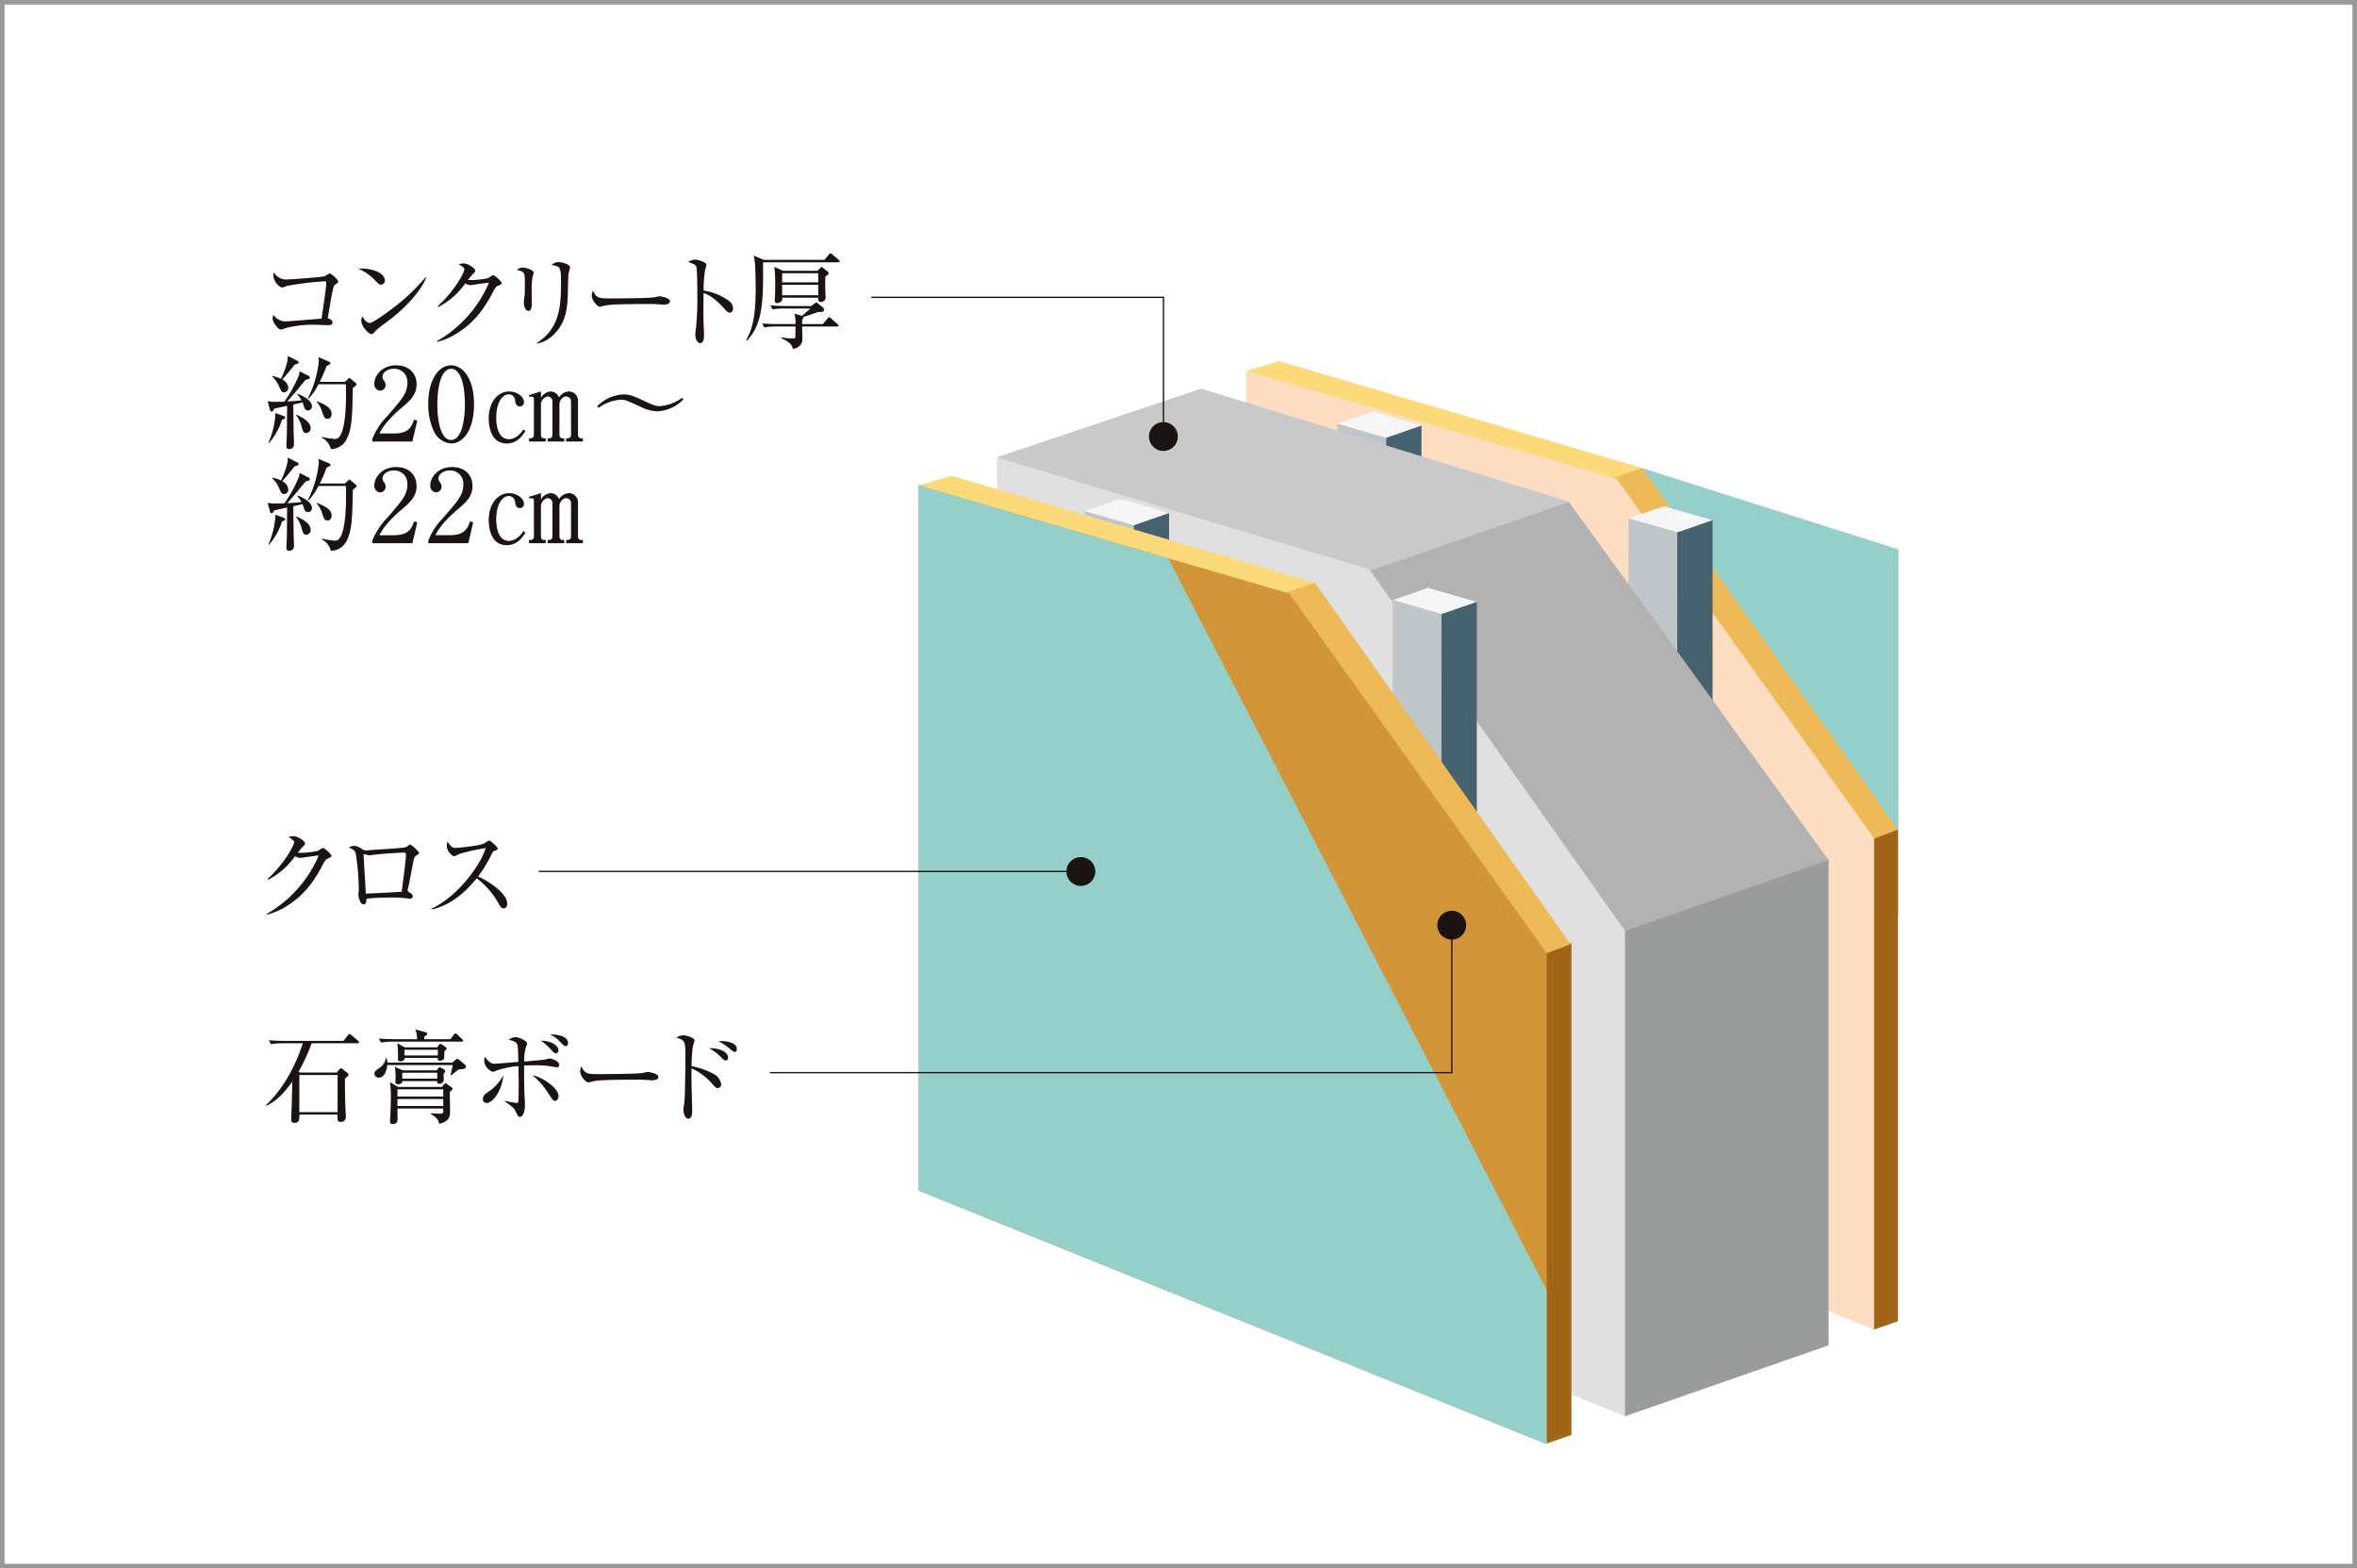 <svg xmlns="http://www.w3.org/2000/svg" xmlns:xlink="http://www.w3.org/1999/xlink" width="514" height="342" viewBox="0 0 514 342">
  <defs>
    <clipPath id="clip-path">
      <rect id="長方形_4348" data-name="長方形 4348" width="356" height="259.661" fill="none"/>
    </clipPath>
  </defs>
  <g id="グループ_21326" data-name="グループ 21326" transform="translate(-139 -2010.322)">
    <g id="長方形_4340" data-name="長方形 4340" transform="translate(139 2010.322)" fill="#fff" stroke="#999" stroke-width="1">
      <rect width="514" height="342" stroke="none"/>
      <rect x="0.5" y="0.5" width="513" height="341" fill="none"/>
    </g>
    <g id="グループ_21249" data-name="グループ 21249" transform="translate(197 2065.57)">
      <path id="パス_4979" data-name="パス 4979" d="M72.65,14.115v96.122h80.177V30.068L96.9,12.33Z" transform="translate(203.173 34.482)" fill="#94cfca"/>
      <path id="パス_4980" data-name="パス 4980" d="M82.644,49.928v58.532l36.922,34.583,5.19-1.8V34.021L101.87,32.76Z" transform="translate(231.124 91.616)" fill="#a16518"/>
      <path id="パス_4981" data-name="パス 4981" d="M67.5,19.1l5.239,38.7,71.7,41.964,22.67-8.6L111.359,12.331Z" transform="translate(188.773 34.483)" fill="#edba57"/>
      <path id="パス_4982" data-name="パス 4982" d="M56.3,8.29l7.225-2.1,79.163,23.3-15.054,5.08-6.378,67.143Z" transform="translate(157.442 17.321)" fill="#fcd979"/>
      <path id="パス_4983" data-name="パス 4983" d="M56.3,160.512V6.746l80.792,23.547,56.156,78.419V215.794Z" transform="translate(157.442 18.864)" fill="#fedec2"/>
      <path id="パス_4984" data-name="パス 4984" d="M79.887,12.151,69.253,9.084l-7.715,2.669L72.188,14.82Z" transform="translate(172.098 25.402)" fill="#f6f6f6"/>
      <path id="パス_4985" data-name="パス 4985" d="M72.172,71.128,61.538,68.06V9.786l10.649,3.068Z" transform="translate(172.096 27.366)" fill="#bfc6c9"/>
      <path id="パス_4986" data-name="パス 4986" d="M72.057,9.892V68.166l-7.718,2.665.019-58.27Z" transform="translate(179.929 27.662)" fill="#47626f"/>
      <path id="パス_4987" data-name="パス 4987" d="M96.608,17.587,85.974,14.519l-7.715,2.669,10.649,3.068Z" transform="translate(218.86 40.603)" fill="#f6f6f6"/>
      <path id="パス_4988" data-name="パス 4988" d="M88.893,76.563,78.259,73.5V15.222l10.649,3.068Z" transform="translate(218.858 42.567)" fill="#bfc6c9"/>
      <path id="パス_4989" data-name="パス 4989" d="M88.778,15.327V73.6l-7.718,2.665L81.078,18Z" transform="translate(226.691 42.863)" fill="#47626f"/>
      <path id="パス_4990" data-name="パス 4990" d="M54.428,15.082l3.254,1.074,2.768-1.321-2.76-1.173Z" transform="translate(152.212 38.206)" fill="#e0e0e0"/>
      <path id="パス_4991" data-name="パス 4991" d="M64.046,155.933l3.6.156L67.444,18.074l-3.466-1.488Z" transform="translate(178.92 46.383)" fill="#8e8e8f"/>
      <path id="パス_4992" data-name="パス 4992" d="M63.977,17.629l3.25,1.071,2.764-1.31-2.753-1.177Z" transform="translate(178.92 45.34)" fill="#e0e0e0"/>
      <path id="パス_4993" data-name="パス 4993" d="M74.531,160.993l3.261,1.162L77.929,30.6l-3.478-1.488Z" transform="translate(208.211 81.42)" fill="#8e8e8f"/>
      <path id="パス_4994" data-name="パス 4994" d="M75.328,30.512l.133,131.321,2.631-.812L77.671,29.206Z" transform="translate(210.663 81.677)" fill="#bdbebf"/>
      <path id="パス_4995" data-name="パス 4995" d="M74.452,30.154l3.261,1.082,2.76-1.317-2.76-1.177Z" transform="translate(208.212 80.378)" fill="#e0e0e0"/>
      <path id="パス_4996" data-name="パス 4996" d="M77.675,31.332l2.772-1.219M77.615,163.2l2.866-.79L80.367,29.377l-2.6-.638-3.314,1.306.14,132,3.174,1.2M74.452,30.163l3.223,1.169.11,131.871" transform="translate(208.213 80.371)" fill="none" stroke="#302d2c" stroke-width="0.13"/>
      <path id="パス_4997" data-name="パス 4997" d="M79.447,36.666v3.618l3.041-1.147-.027-3.762Z" transform="translate(222.181 98.93)" fill="#e0e0e0"/>
      <path id="パス_4998" data-name="パス 4998" d="M174.338,93.991,45.485,40.918l1.234-3.387L174.277,90.217Z" transform="translate(127.203 104.96)" fill="#8e8e8f"/>
      <path id="パス_4999" data-name="パス 4999" d="M172.868,91.864,46.065,39.573l1.112-2.665L175.81,90.657Z" transform="translate(128.825 103.216)" fill="#bdbebf"/>
      <path id="パス_5000" data-name="パス 5000" d="M79.447,52.378v3.633l3.041-1.162-.027-3.759Z" transform="translate(222.181 142.881)" fill="#e0e0e0"/>
      <path id="パス_5001" data-name="パス 5001" d="M174.232,91.1l3.094-1.333M48.853,39.415l1.025-2.187L177.341,89.784v3.892l-3,1.222L45.523,41.754M174.232,94.841V91.1L46.886,38.583" transform="translate(127.31 104.111)" fill="none" stroke="#302d2c" stroke-width="0.13"/>
      <path id="パス_5002" data-name="パス 5002" d="M174.338,105.01,45.485,51.929l1.234-3.39,127.558,52.689Z" transform="translate(127.203 135.743)" fill="#8e8e8f"/>
      <path id="パス_5003" data-name="パス 5003" d="M172.868,102.879l-126.8-52.3,1.112-2.661,128.633,53.76Z" transform="translate(128.825 134)" fill="#bdbebf"/>
      <path id="パス_5004" data-name="パス 5004" d="M79.447,63.393v3.633l3.041-1.162L82.461,62.1Z" transform="translate(222.181 173.663)" fill="#e0e0e0"/>
      <path id="パス_5005" data-name="パス 5005" d="M166.705,32.4l-6.1,14.423L58.418,70.228,41.994,22.736,86.468,7.77Z" transform="translate(117.441 21.729)" fill="#c9c9ca"/>
      <path id="パス_5006" data-name="パス 5006" d="M171.378,92.333l-5.319,8.125L91.478,120.789,60.57,33.007l54.185-18.725Z" transform="translate(169.39 39.941)" fill="#b2b2b3"/>
      <path id="パス_5007" data-name="パス 5007" d="M123.919,140.683,79.545,156.135l-2-2V51l46.379-16.155Z" transform="translate(216.849 97.435)" fill="#9a9b9b"/>
      <path id="パス_5008" data-name="パス 5008" d="M41.994,165.492V11.726l81.183,24.382,55.757,78.825V220.778Z" transform="translate(117.441 32.791)" fill="#e0e0e0"/>
      <path id="パス_5009" data-name="パス 5009" d="M65.389,17.175,54.755,14.107,47.04,16.776,57.69,19.844Z" transform="translate(131.553 39.451)" fill="#f6f6f6"/>
      <path id="パス_5010" data-name="パス 5010" d="M57.674,76.152,47.04,73.084V14.81l10.649,3.068Z" transform="translate(131.552 41.416)" fill="#bfc6c9"/>
      <path id="パス_5011" data-name="パス 5011" d="M57.559,14.915V73.189L49.84,75.855l.019-58.27Z" transform="translate(139.384 41.711)" fill="#47626f"/>
      <path id="パス_5012" data-name="パス 5012" d="M83.065,22.28,72.431,19.212l-7.715,2.669,10.649,3.068Z" transform="translate(180.986 53.727)" fill="#f6f6f6"/>
      <path id="パス_5013" data-name="パス 5013" d="M75.35,81.256,64.716,78.189V19.915l10.649,3.068Z" transform="translate(180.984 55.692)" fill="#bfc6c9"/>
      <path id="パス_5014" data-name="パス 5014" d="M75.235,20.02V78.294l-7.718,2.665.019-58.27Z" transform="translate(188.817 55.987)" fill="#47626f"/>
      <path id="パス_5015" data-name="パス 5015" d="M51.922,18.082l16.322,4.7-.159,5.813L51.766,23.83Z" transform="translate(144.77 50.567)" fill="#bfc6c9"/>
      <path id="パス_5016" data-name="パス 5016" d="M51.913,17.433l16.333,4.708-.163,43.448L51.765,60.817Z" transform="translate(144.765 48.752)" fill="#bfc6c9"/>
      <path id="パス_5017" data-name="パス 5017" d="M63.89,56.466V115l36.922,34.568,5.2-1.807V40.551L83.124,39.294Z" transform="translate(178.675 109.889)" fill="#a16518"/>
      <path id="パス_5018" data-name="パス 5018" d="M53.929,64.372,48.7,25.681l43.847-6.766,55.765,78.825-22.677,8.6Z" transform="translate(136.188 52.898)" fill="#edba57"/>
      <path id="パス_5019" data-name="パス 5019" d="M37.493,14.878l7.217-2.1,79.171,23.3-15.042,5.087-6.39,67.139Z" transform="translate(104.852 35.735)" fill="#fcd979"/>
      <path id="パス_5020" data-name="パス 5020" d="M37.492,167.1,174.44,222.369V115.293L118.3,36.885l-80.8-23.554Z" transform="translate(104.851 37.281)" fill="#d29538"/>
      <g id="グループ_21248" data-name="グループ 21248" transform="translate(0 0)">
        <g id="グループ_21247" data-name="グループ 21247" clip-path="url(#clip-path)">
          <path id="パス_5021" data-name="パス 5021" d="M91.9,29.182,37.492,13.331V167.09l136.947,55.29V188.742C147.309,136.318,115.368,74.589,91.9,29.182" transform="translate(104.85 37.28)" fill="#94cfca"/>
          <path id="パス_5022" data-name="パス 5022" d="M15.669,35.5H133.762m-67.7,43.877H214.782V48.328" transform="translate(43.82 99.275)" fill="none" stroke="#1a1311" stroke-width="0.292"/>
          <path id="パス_5023" data-name="パス 5023" d="M14.121,3.7a.977.977,0,0,0-.49.71c-.353,1.443-.532,2.551-1.241,6.7.421.091,1.044.421,1.044.907,0,.6-.577.6-1.2.6-.421,0-2.263-.091-2.639-.091A24.312,24.312,0,0,0,3.4,13.2a8.742,8.742,0,0,1-1.173.38c-.687,0-1.845-1.6-1.845-2.464a2.051,2.051,0,0,1,.156-.733A3.478,3.478,0,0,0,2.917,11.8c.752,0,1.686-.087,8.121-.6.687-4.594,1.04-7.016,1.04-7.878,0-.2-.087-.266-.311-.266a63.684,63.684,0,0,0-8.25,1,6.9,6.9,0,0,1-1,.353C1.782,4.413.541,2.947.541,1.839a2.1,2.1,0,0,1,.114-.752A3.066,3.066,0,0,0,3.183,2.663c1.044,0,7.988-.513,8.584-.733a7.494,7.494,0,0,1,1.09-.6c.243,0,1.819,1.333,1.819,1.773,0,.247-.11.311-.554.6" transform="translate(1.077 3.038)" fill="#1a1311"/>
          <path id="パス_5024" data-name="パス 5024" d="M10.291,4.4c-.38,0-.645-.27-1.355-.98A10.939,10.939,0,0,0,5.3.892c2.661-.178,5.813.778,5.813,2.62a.868.868,0,0,1-.82.888m1.929,7.608c-.467.357-2.551,1.864-2.927,2.24-.114.114-.6.668-.71.778a.624.624,0,0,1-.38.133c-.775,0-2.24-1.864-2.24-2.908a2.719,2.719,0,0,1,.224-.976c.509,1,1.15,1.465,1.617,1.465.733,0,4.172-2.551,5.125-3.284a42.355,42.355,0,0,0,7.077-6.7l.114.068c-.535,1.617-3.018,5.433-7.9,9.184" transform="translate(14.816 2.433)" fill="#1a1311"/>
          <path id="パス_5025" data-name="パス 5025" d="M23.265,5.4c-.509.22-.71.421-1.2,1.374-2.13,4.15-4.461,6.925-7.855,9.032a14.416,14.416,0,0,1-4.351,1.883l-.046-.152A26.735,26.735,0,0,0,21.18,4.773c-.911.087-2.418.311-3.33.444-.156.023-.6.091-.71.091a2.526,2.526,0,0,1-1.131-.38,16.1,16.1,0,0,1-5.877,5.148L10.018,9.9c3.641-3.326,5.794-7.32,5.794-8.03,0-.224-.046-.4-1.223-1.112A3.6,3.6,0,0,1,15.675.578c.888,0,2.51,1.021,2.51,1.6,0,.2-.087.311-.513.71-.22.2-.8.957-1.086,1.31a18.263,18.263,0,0,0,4.351-.4c.2-.065.953-.664,1.173-.664.247,0,1.841,1.329,1.841,1.75,0,.156-.065.224-.687.513" transform="translate(27.454 1.615)" fill="#1a1311"/>
          <path id="パス_5026" data-name="パス 5026" d="M17.849,3.586a18.031,18.031,0,0,0-.2,3.352c0,.4.023,2.217.023,2.593,0,.334,0,1.621-.71,1.621-.6,0-1.021-.934-1.021-1.819,0-.224.133-1.223.156-1.424.046-.353.068-1.128.068-2.373,0-2.859,0-2.859-1.754-3.349A2.473,2.473,0,0,1,15.7,1.676c.532,0,2.4.513,2.4,1.158a7.258,7.258,0,0,1-.243.752m7.81-.421c-.046.289-.133,4.15-.156,4.947-.156,4.081-1.154,6.1-2.6,7.7a7.116,7.116,0,0,1-4.017,2.441l-.065-.156c4.947-3.17,5.213-8.034,5.213-13.113,0-3.394-.065-3.527-2.039-3.838A2.13,2.13,0,0,1,23.506.5c.8,0,2.506.509,2.506,1.109,0,.243-.33,1.329-.353,1.553" transform="translate(40.296 1.405)" fill="#1a1311"/>
          <path id="パス_5027" data-name="パス 5027" d="M34.379,5.185c-.2,0-.733-.046-.778-.046a22.719,22.719,0,0,0-2.506-.087c-6.766,0-8.766.133-9.765.4-.065.023-.775.2-.843.2-.577,0-1.773-1.42-1.773-2.441a2.58,2.58,0,0,1,.266-1.067c.756,1.689,1.443,1.689,3.751,1.689,1.53,0,8.74-.023,9.761-.27.133-.023.778-.2.911-.2s2.35.243,2.35,1.109c0,.687-1.109.71-1.374.71" transform="translate(52.336 5.994)" fill="#1a1311"/>
          <path id="パス_5028" data-name="パス 5028" d="M33.286,11.937c-.33,0-.623-.289-.976-.664-2.043-2.263-3.2-3.06-4.727-3.641,0,.866-.046,4.727-.023,5.528,0,.577.133,3.128.133,3.637,0,.467,0,1.777-.866,1.777-.733,0-1.04-1.287-1.04-1.864a10.259,10.259,0,0,1,.152-1.488,62.082,62.082,0,0,0,.292-7.145c0-.953-.023-5.368-.2-6.078-.133-.49-.623-.71-1.773-1.109A3.073,3.073,0,0,1,25.72.357c.334,0,2.506.463,2.506,1.173a9.831,9.831,0,0,1-.308,1.109,28.028,28.028,0,0,0-.311,4.484,12.309,12.309,0,0,1,5.725,2.4A2.036,2.036,0,0,1,34,11.006c0,.733-.444.93-.71.93" transform="translate(67.84 0.997)" fill="#1a1311"/>
          <path id="パス_5029" data-name="パス 5029" d="M47.615,1.951H31.263c.133,9.23-.243,13.6-3.481,17.062l-.2-.11c1.333-2.244,2.084-5.194,2.084-11.071,0-1.731-.065-4.4-.152-5.6a14.713,14.713,0,0,0-.289-1.75l2.194.934H44.665L45.6.285c.11-.156.243-.285.353-.285a.707.707,0,0,1,.4.22l1.378,1.154a.482.482,0,0,1,.22.353c0,.2-.178.224-.334.224m-.243,14H39.805c-.023.778.046,1.708.046,2.51a2.119,2.119,0,0,1-2.13,2.327c-.068-.554-.2-1.2-2.441-2.282v-.178a20.286,20.286,0,0,0,2.529.243c.421,0,.513-.156.513-.467,0-.289.023-1.8.023-2.153h-4.2a15.679,15.679,0,0,0-2.616.2l-.425-.866c1.731.133,3.018.133,3.394.133h3.842a6.761,6.761,0,0,0-.224-2.263l1.443.4a1.151,1.151,0,0,1,.243.065c.6-.532,1.488-1.306,1.777-1.595H35.944a13.827,13.827,0,0,0-2.616.2l-.444-.885c1.75.133,3.037.152,3.417.152h5.479l.756-.573c.133-.114.243-.2.334-.2a.593.593,0,0,1,.33.178l1.158.907a.589.589,0,0,1,.22.49c0,.357-.289.532-1.31.49-.82.33-2.2.752-3.174,1.063.046.266-.065.38-.289.6v.976h4.484l1.04-1.219c.137-.156.224-.27.357-.27.156,0,.289.137.4.224l1.4,1.241c.068.068.224.2.224.334,0,.22-.224.22-.334.22M44.843,5.057c0,.376-.023,1.951-.023,2.286,0,.353.091,2.13.091,2.217A1,1,0,0,1,43.845,10.6c-.577,0-.554-.642-.532-.934H35.458a1.329,1.329,0,0,1-.114.71,1.453,1.453,0,0,1-1.017.467c-.49,0-.513-.421-.513-.687,0-.091.023-.266.046-.577.065-1.287.065-2.772.065-3.55a24.337,24.337,0,0,0-.2-3.087l1.932.866h7.5l.554-.6c.11-.114.2-.224.266-.224a.542.542,0,0,1,.38.178l.953.756a.6.6,0,0,1,.266.421c0,.22-.224.4-.733.71m-1.53-.71H35.435V6.325h7.878Zm0,2.506H35.435V9.138h7.878Z" transform="translate(77.13 -0.002)" fill="#1a1311"/>
          <path id="パス_5030" data-name="パス 5030" d="M9.013,10.221a.453.453,0,0,1,.289.4c0,.2-.243.33-.93.463-.289.353-.911,1.086-1.864,2.263-.843,1.021-1.576,1.841-2.175,2.464.11,0,1.974-.091,3.151-.243A6.015,6.015,0,0,0,6.572,14.3l.114-.129c1.731.664,3.06,1.663,3.06,2.684a.84.84,0,0,1-.843.907c-.532,0-.752-.266-.949-1.021-.027-.065-.114-.376-.247-.71l-2.02.444c0,.953.065,5.505.065,5.927.023.44.087,2.441.087,2.84a1,1,0,0,1-1.063.953c-.463,0-.6-.289-.6-.664,0-.357.091-1.822.091-2.13.023-.71.046-2.885.065-6.636-1.4.311-2.506.554-2.794.623-.129.22-.353.642-.554.642-.224,0-.357-.266-.4-.4L.1,15.745a7.624,7.624,0,0,0,1.572.156c.687,0,1.708-.023,2.062-.046a28.22,28.22,0,0,0,3.174-5.744,2.793,2.793,0,0,0,.133-.888ZM.251,24.823A18.01,18.01,0,0,0,1.8,18.342l1.819.668c.156.065.311.2.311.308,0,.156-.133.266-.71.49a13.652,13.652,0,0,1-2.863,5.08ZM1.1,10.244a11.146,11.146,0,0,1,1.9.619c.623-1.241,1.6-3.66,1.465-4.97L6.572,6.937a.425.425,0,0,1,.27.334c0,.334-.334.4-.847.49C4.955,9.09,4.8,9.287,3.288,11.022a2.321,2.321,0,0,1,1.31,1.75.992.992,0,0,1-.911,1.067c-.509,0-.642-.27-1.128-1.355a6.1,6.1,0,0,0-1.488-2.107ZM6.329,18.7c.911.4,3.128,1.4,3.128,2.908a1.012,1.012,0,0,1-.976,1.09c-.6,0-.71-.444-1-1.465a6.446,6.446,0,0,0-1.219-2.441Zm10.612-7.164.661-.623c.11-.11.243-.243.315-.243s.243.133.308.2l1.063.911a.51.51,0,0,1,.205.334c0,.156-.425.467-.824.752-.133,6.151-.175,8.9-1.352,11.162A3.881,3.881,0,0,1,13.873,26.2a3.865,3.865,0,0,0-2.02-2.51l.023-.133A22.089,22.089,0,0,0,14.83,24c2.24,0,2.35-7.32,2.35-9.605,0-.376-.023-1.951-.023-2.331H11.166a12.343,12.343,0,0,1-2.175,3.174l-.133-.091a23.55,23.55,0,0,0,2.4-8.163,5.01,5.01,0,0,0-.114-.843l2.4,1.021a.363.363,0,0,1,.239.308c0,.224-.334.38-.862.623a26.111,26.111,0,0,1-1.469,3.44Zm-6.063,4.237c2.107.866,3.151,1.576,3.151,2.772,0,.535-.266,1.044-.888,1.044-.577,0-.752-.243-1.241-1.773A5.661,5.661,0,0,0,10.79,15.9Z" transform="translate(0.277 16.479)" fill="#1a1311"/>
          <path id="パス_5031" data-name="パス 5031" d="M14.835,23.049H6.114v-.6a15.041,15.041,0,0,1,3.265-4.97c3.257-3.77,4.366-5.034,4.366-7.255A2.851,2.851,0,0,0,10.8,7.183c-1.557,0-2.487.934-2.487,1.731a1.223,1.223,0,0,0,.22.687A1.922,1.922,0,0,1,9,10.71a1.232,1.232,0,0,1-1.2,1.245A1.4,1.4,0,0,1,6.535,10.4c0-1.621,1.576-3.971,4.772-3.971,2.749,0,4.438,1.731,4.438,4.127,0,2.24-1.291,3.463-3.284,5.167-.756.623-3.687,3.132-4.8,5.57h3.064c3.106,0,3.838-1.2,4.5-3.037l.664.243Z" transform="translate(17.098 17.983)" fill="#1a1311"/>
          <path id="パス_5032" data-name="パス 5032" d="M14.313,23.47a4.485,4.485,0,0,1-3.637-2.4A13.819,13.819,0,0,1,9.32,14.753c0-4.727,2.02-8.322,4.993-8.322,2.286,0,4.993,2.464,4.993,8.52,0,5.437-2.286,8.52-4.993,8.52M11.83,10.136a20.02,20.02,0,0,0-.513,4.814c0,4.947,1.177,7.764,3,7.764,1.534,0,2.221-2.039,2.464-2.882a20.522,20.522,0,0,0,.532-4.882c0-5.057-1.219-7.764-3-7.764-1.576,0-2.263,2.172-2.483,2.95" transform="translate(26.064 17.983)" fill="#1a1311"/>
          <path id="パス_5033" data-name="パス 5033" d="M20.784,16.585c-.691,1.044-1.8,2.684-4.062,2.684-3.326,0-3.926-3.463-3.926-5.479,0-3.44,1.906-5.858,4.457-5.858,1.712,0,3.22,1.131,3.22,2.3a.882.882,0,0,1-.888.957c-.888,0-1-.934-1.04-1.355a1.387,1.387,0,0,0-1.4-1.283c-1.333,0-2.711,1.75-2.711,5.057,0,2.639.82,4.727,2.753,4.727,1.686,0,2.775-1.534,3.2-2.153Zm.8-7.855,2.6-.8V9.307a2.705,2.705,0,0,1,2.107-1.374,1.989,1.989,0,0,1,1.841,1.31,2.651,2.651,0,0,1,2.13-1.31,1.98,1.98,0,0,1,2,2.062V17.36c0,.444.243.778.642.778h.425v.71H29.68v-.71H30.1a.7.7,0,0,0,.645-.778V10.082a1.078,1.078,0,0,0-1.09-1.063c-.8,0-1.439,1-1.439,1.576V17.36c0,.444.22.778.642.778h.4v.71H25.644v-.71h.4c.444,0,.642-.376.642-.778V10.127a1.062,1.062,0,0,0-.976-1.109c-.156,0-1.044.046-1.53,1.465V17.36c0,.444.22.778.623.778h.418v.71H21.581v-.71H22a.7.7,0,0,0,.645-.778V9.573c0-.353-.178-.532-.577-.532a3.321,3.321,0,0,0-.444.068Z" transform="translate(35.785 22.184)" fill="#1a1311"/>
          <path id="パス_5034" data-name="パス 5034" d="M32.051,11.785a8.517,8.517,0,0,1-3.637-1.021C25.195,9.3,25.13,9.256,24.151,9.256a9.137,9.137,0,0,0-4.833,1.773l-.289-.33A8.338,8.338,0,0,1,24.8,8.1c.888,0,1.777.156,3.994,1.2,2.464,1.15,2.863,1.352,3.884,1.352a9.327,9.327,0,0,0,4.837-1.8l.289.33a8.313,8.313,0,0,1-5.748,2.6" transform="translate(53.217 22.657)" fill="#1a1311"/>
          <path id="パス_5035" data-name="パス 5035" d="M9.013,16.062a.453.453,0,0,1,.289.4c0,.2-.243.33-.93.463-.289.353-.911,1.086-1.864,2.263-.843,1.021-1.576,1.841-2.175,2.464.11,0,1.974-.091,3.151-.243a6.015,6.015,0,0,0-.911-1.268l.114-.129c1.731.664,3.06,1.663,3.06,2.684a.84.84,0,0,1-.843.907c-.532,0-.752-.266-.949-1.021-.027-.065-.114-.376-.247-.71l-2.02.444c0,.953.065,5.505.065,5.927.023.44.087,2.441.087,2.84a1,1,0,0,1-1.063.953c-.463,0-.6-.289-.6-.664,0-.357.091-1.822.091-2.13.023-.71.046-2.885.065-6.636-1.4.311-2.506.554-2.794.623-.129.22-.353.642-.554.642-.224,0-.357-.266-.4-.4L.1,21.586a7.624,7.624,0,0,0,1.572.156c.687,0,1.708-.023,2.062-.046a28.22,28.22,0,0,0,3.174-5.744,2.793,2.793,0,0,0,.133-.888ZM.251,30.664A18.01,18.01,0,0,0,1.8,24.183l1.819.668c.156.065.311.2.311.308,0,.156-.133.266-.71.49a13.652,13.652,0,0,1-2.863,5.08ZM1.1,16.085A11.146,11.146,0,0,1,3,16.7c.623-1.241,1.6-3.66,1.465-4.97l2.107,1.044a.425.425,0,0,1,.27.334c0,.334-.334.4-.847.49-1.04,1.329-1.2,1.526-2.707,3.261a2.321,2.321,0,0,1,1.31,1.75.992.992,0,0,1-.911,1.067c-.509,0-.642-.27-1.128-1.355a6.1,6.1,0,0,0-1.488-2.107Zm5.232,8.451c.911.4,3.128,1.4,3.128,2.908a1.012,1.012,0,0,1-.976,1.09c-.6,0-.71-.444-1-1.465a6.446,6.446,0,0,0-1.219-2.441Zm10.612-7.164.661-.623c.11-.11.243-.243.315-.243s.243.133.308.2l1.063.911a.51.51,0,0,1,.205.334c0,.156-.425.467-.824.752-.133,6.151-.175,8.9-1.352,11.162a3.881,3.881,0,0,1-3.444,2.175,3.865,3.865,0,0,0-2.02-2.51l.023-.133a22.09,22.09,0,0,0,2.954.444c2.24,0,2.35-7.32,2.35-9.605,0-.376-.023-1.951-.023-2.331H11.166a12.343,12.343,0,0,1-2.175,3.174l-.133-.091a23.55,23.55,0,0,0,2.4-8.163,5.011,5.011,0,0,0-.114-.843L13.547,13a.363.363,0,0,1,.239.308c0,.224-.334.38-.862.623a26.111,26.111,0,0,1-1.469,3.44Zm-6.063,4.237c2.107.866,3.151,1.576,3.151,2.772,0,.535-.266,1.044-.888,1.044-.577,0-.752-.243-1.241-1.773a5.661,5.661,0,0,0-1.109-1.91Z" transform="translate(0.277 32.814)" fill="#1a1311"/>
          <path id="パス_5036" data-name="パス 5036" d="M14.835,28.89H6.114v-.6a15.041,15.041,0,0,1,3.265-4.97c3.257-3.77,4.366-5.034,4.366-7.255A2.851,2.851,0,0,0,10.8,13.024c-1.557,0-2.487.934-2.487,1.731a1.223,1.223,0,0,0,.22.687A1.922,1.922,0,0,1,9,16.551,1.232,1.232,0,0,1,7.8,17.8a1.4,1.4,0,0,1-1.264-1.553c0-1.621,1.576-3.971,4.772-3.971,2.749,0,4.438,1.731,4.438,4.127,0,2.24-1.291,3.463-3.284,5.167-.756.623-3.687,3.132-4.8,5.57h3.064c3.106,0,3.838-1.2,4.5-3.037l.664.243Z" transform="translate(17.098 34.318)" fill="#1a1311"/>
          <path id="パス_5037" data-name="パス 5037" d="M18.047,28.89H9.326v-.6a15.1,15.1,0,0,1,3.265-4.97c3.261-3.77,4.37-5.034,4.37-7.255a2.853,2.853,0,0,0-2.946-3.041c-1.56,0-2.491.934-2.491,1.731a1.208,1.208,0,0,0,.224.687,1.922,1.922,0,0,1,.467,1.109,1.235,1.235,0,0,1-1.2,1.245,1.4,1.4,0,0,1-1.264-1.553c0-1.621,1.572-3.971,4.769-3.971,2.749,0,4.438,1.731,4.438,4.127,0,2.24-1.291,3.463-3.284,5.167-.756.623-3.683,3.132-4.791,5.57h3.06c3.109,0,3.842-1.2,4.5-3.037l.664.243Z" transform="translate(26.081 34.318)" fill="#1a1311"/>
          <path id="パス_5038" data-name="パス 5038" d="M20.784,22.426c-.691,1.044-1.8,2.684-4.062,2.684-3.326,0-3.926-3.463-3.926-5.479,0-3.44,1.906-5.858,4.457-5.858,1.712,0,3.22,1.131,3.22,2.3a.882.882,0,0,1-.888.957c-.888,0-1-.934-1.04-1.355a1.387,1.387,0,0,0-1.4-1.283c-1.333,0-2.711,1.75-2.711,5.057,0,2.639.82,4.727,2.753,4.727,1.686,0,2.775-1.534,3.2-2.153Zm.8-7.855,2.6-.8v1.374a2.705,2.705,0,0,1,2.107-1.374,1.989,1.989,0,0,1,1.841,1.31,2.651,2.651,0,0,1,2.13-1.31,1.98,1.98,0,0,1,2,2.062V23.2c0,.444.243.778.642.778h.425v.71H29.68v-.71H30.1a.7.7,0,0,0,.645-.778V15.923a1.078,1.078,0,0,0-1.09-1.063c-.8,0-1.439,1-1.439,1.576V23.2c0,.444.22.778.642.778h.4v.71H25.644v-.71h.4c.444,0,.642-.376.642-.778V15.968a1.062,1.062,0,0,0-.976-1.109c-.156,0-1.044.046-1.53,1.465V23.2c0,.444.22.778.623.778h.418v.71H21.581v-.71H22a.7.7,0,0,0,.645-.778V15.414c0-.353-.178-.532-.577-.532a3.321,3.321,0,0,0-.444.068Z" transform="translate(35.785 38.519)" fill="#1a1311"/>
          <path id="パス_5039" data-name="パス 5039" d="M19.947,46.856H9.962a41.268,41.268,0,0,1-2.84,6.188l.289.2h8.03L16,52.558c.133-.156.22-.247.33-.247a.663.663,0,0,1,.421.2l1.021.82a.56.56,0,0,1,.247.38c0,.2-.27.444-.8.8,0,1.955.023,3.929.091,6.078.019.334.11,1.955.11,2.308a1.047,1.047,0,0,1-1.09,1.109c-.775,0-.752-.421-.71-1.6H7.278c.023.98.046,1.8-1.09,1.8-.642,0-.664-.421-.664-.733,0-1.177.247-6.944.2-8.254C3.6,58.261,1.864,59.658.068,60.478L0,60.345c4.036-3.774,6.678-9.184,8.034-13.489H3.683a15.562,15.562,0,0,0-2.616.2l-.425-.866q1.7.137,3.394.137h12.87l.957-1.223c.133-.178.243-.266.353-.266a.715.715,0,0,1,.4.224l1.443,1.219a.723.723,0,0,1,.224.353c0,.178-.156.224-.334.224m-4.328,6.921H7.278v8.1h8.341Z" transform="translate(0 125.387)" fill="#1a1311"/>
          <path id="パス_5040" data-name="パス 5040" d="M24.649,53.294A18.118,18.118,0,0,0,22.964,54.6l-.133-.087c.065-.311.444-2,.486-2.172H9.03c-.046.706-.444,2.749-1.864,2.749a.9.9,0,0,1-.934-.888c0-.463.289-.664,1.154-1.283a3.13,3.13,0,0,0,1.333-2.111h.133a2.911,2.911,0,0,1,.2,1H23.229l.664-.6a.61.61,0,0,1,.4-.22.692.692,0,0,1,.4.2l1.287,1.063a.58.58,0,0,1,.2.376c0,.49-.266.577-1.53.668m.577-6.059H10.249a15.343,15.343,0,0,0-2.6.2l-.444-.866c1.378.091,2.753.133,3.417.133H15.53a6.334,6.334,0,0,0-.376-2.13l2.107.577c.2.046.463.133.463.376,0,.224-.2.38-.619.6V46.7h5.7l.752-.976c.091-.133.224-.289.357-.289s.266.156.376.243l1.044.98a.53.53,0,0,1,.22.353c0,.2-.175.22-.33.22M22.675,58.15c-.023.577.042,3.417.042,4.062,0,1.287,0,2.331-2.373,2.95-.133-.6-.266-1.287-1.864-2.175v-.129c.82.042,1.333.087,1.841.087.911,0,.953,0,.911-1.131H11.247c0,.311.023,1.906.023,2.153,0,.44,0,1.241-1.067,1.241-.421,0-.577-.2-.577-.623,0-.133,0-.33.023-.577.091-.93.156-3.967.156-5.08a18.713,18.713,0,0,0-.2-2.863l1.773,1.044h9.564l.486-.577c.091-.11.178-.22.292-.22a.5.5,0,0,1,.308.156l.957.687c.156.11.289.243.289.353,0,.247-.357.467-.6.642M21.3,54.27c0,.22.046,1.219.046,1.352a.93.93,0,0,1-.953.8c-.513,0-.513-.357-.49-.577H12.31c-.019.486-.463.687-.93.687-.554,0-.577-.289-.577-.577,0-.178.046-.93.046-1.086a16.01,16.01,0,0,0-.156-2.153l1.663.775H19.79l.376-.486a.428.428,0,0,1,.292-.178.98.98,0,0,1,.376.156l.6.353a.386.386,0,0,1,.247.334c0,.133-.091.266-.38.6m.2-4.947c-.023.178-.046,1.53-.091,1.64a1.115,1.115,0,0,1-.949.421c-.425,0-.425-.243-.425-.6H12.8c.065.687-.8.752-.93.752-.513,0-.513-.311-.513-.577a22.43,22.43,0,0,0-.133-3.371l1.6.888H19.9l.357-.49c.046-.065.22-.266.33-.266a.84.84,0,0,1,.425.2l.664.44c.156.114.285.247.285.38,0,.152-.129.289-.463.577m-.266,8.318H11.247v1.576h9.985Zm0,2.107H11.247v1.53h9.985Zm-1.31-5.721H12.291v1.287h7.631Zm.133-5.015H12.777v1.241h7.278Z" transform="translate(17.428 124.652)" fill="#1a1311"/>
          <path id="パス_5041" data-name="パス 5041" d="M13.3,59.805a.837.837,0,0,1-.843-.911c0-.752.577-1.15,1.443-1.686a10.458,10.458,0,0,0,3.018-3.44c-.247,3.242-2.267,6.037-3.618,6.037M28.61,52.018c-.22,0-1.572-.247-1.864-.289a25.491,25.491,0,0,0-2.882-.156c-1.154,0-1.864.042-2.4.065-.042,1.8,0,5.414.114,7.191.023.22.065,1.352.065,1.484,0,.513-.178,2.51-1.109,2.51-.353,0-.4-.11-.888-1.109-.376-.778-.463-.866-2.441-2.289l.023-.106a22.141,22.141,0,0,0,2.6.486c.2,0,.289-.046.334-.224.11-.44.11-3.17.11-3.835,0-.687-.046-3.109-.068-3.994a19.14,19.14,0,0,0-4.879,1.021,1.526,1.526,0,0,1-.687.243A2.814,2.814,0,0,1,12.748,50.6a4.226,4.226,0,0,1,.133-.888c1.063,1.53,1.773,1.53,2.172,1.53.178,0,.357-.023.467-.023,2.289-.178,3.417-.266,4.681-.376-.042-1.6-.087-3.216-.156-3.508-.22-.8-.554-.953-1.929-1.306a2.345,2.345,0,0,1,1.42-.577c.911,0,2.574.82,2.574,1.4,0,.133-.023.2-.266.8a9.876,9.876,0,0,0-.357,3.109c.733-.046,4.172-.334,4.662-.467.087-.023.8-.2.866-.2.353,0,2.084.509,2.084,1.374,0,.444-.243.554-.49.554m-.4,7.32c-.4,0-.463-.11-1.6-1.819a16.321,16.321,0,0,0-3.326-3.774c2.153.4,5.68,2.8,5.68,4.529,0,.577-.38,1.063-.756,1.063m.2-10.384c-.38,0-.467-.11-1.268-1a10.954,10.954,0,0,0-2.039-1.75c1.245-.023,3.838.6,3.838,2.149a.544.544,0,0,1-.532.6m2.13-1.553c-.334,0-.444-.11-1.42-1.131a5.829,5.829,0,0,0-2.02-1.4c1.109-.068,3.926.2,3.926,1.864,0,.532-.311.664-.486.664" transform="translate(34.843 125.464)" fill="#1a1311"/>
          <path id="パス_5042" data-name="パス 5042" d="M33.714,49.736c-.2,0-.733-.046-.778-.046A22.716,22.716,0,0,0,30.43,49.6c-6.766,0-8.766.133-9.765.4-.065.023-.775.2-.843.2-.577,0-1.773-1.42-1.773-2.441a2.58,2.58,0,0,1,.266-1.067c.756,1.689,1.443,1.689,3.751,1.689,1.53,0,8.74-.023,9.761-.27.133-.023.778-.2.911-.2s2.35.243,2.35,1.109c0,.687-1.109.71-1.374.71" transform="translate(50.476 130.586)" fill="#1a1311"/>
          <path id="パス_5043" data-name="パス 5043" d="M32.6,56.424c-.376,0-.486-.129-1.507-1.287A13.532,13.532,0,0,0,26.9,52.1c-.023.175-.023,3.637,0,4.04,0,.262.133,4.191.133,5.213,0,.376,0,1.731-.843,1.731-.642,0-1.063-1.086-1.063-1.932a10.571,10.571,0,0,1,.156-1.287c.2-1.131.266-7.476.266-10.562,0-2.992-.091-3.44-1.974-3.857a2.5,2.5,0,0,1,1.484-.532c.98,0,2.487.619,2.487,1.1,0,.114-.311,1.112-.357,1.245a30.453,30.453,0,0,0-.289,4.37A16.814,16.814,0,0,1,31.668,53.3a3.085,3.085,0,0,1,1.686,2.221.84.84,0,0,1-.756.907m1.754-6.033c-.334,0-.421-.11-1.31-1a10.076,10.076,0,0,0-2.308-1.663c1.667-.133,4.127.619,4.127,2.016,0,.467-.285.645-.509.645m1.974-1.841c-.266,0-.911-.554-1.333-.911a12.4,12.4,0,0,0-2.24-1.443,3.972,3.972,0,0,1,.645-.042c.087,0,3.371,0,3.371,1.75,0,.357-.178.645-.444.645" transform="translate(65.916 125.602)" fill="#1a1311"/>
          <path id="パス_5044" data-name="パス 5044" d="M13.488,38.293c-.509.22-.71.421-1.2,1.374-2.13,4.15-4.461,6.925-7.855,9.032A14.416,14.416,0,0,1,.086,50.583L.04,50.431A26.735,26.735,0,0,0,11.4,37.67c-.911.087-2.418.311-3.33.444-.156.023-.6.091-.71.091a2.526,2.526,0,0,1-1.131-.38A16.1,16.1,0,0,1,.355,42.974L.241,42.8c3.641-3.326,5.794-7.32,5.794-8.03,0-.224-.046-.4-1.223-1.112A3.6,3.6,0,0,1,5.9,33.475c.888,0,2.51,1.021,2.51,1.6,0,.2-.087.311-.513.71-.22.2-.8.957-1.086,1.31a18.264,18.264,0,0,0,4.351-.4c.2-.065.953-.664,1.173-.664.247,0,1.841,1.329,1.841,1.75,0,.156-.065.224-.687.513" transform="translate(0.112 93.615)" fill="#1a1311"/>
          <path id="パス_5045" data-name="パス 5045" d="M19.537,36.306c-.513.353-.535.376-.866,2.107-.334,1.777-.756,4.085-1.044,5.281a.943.943,0,0,0-.046.243c0,.156.046.2.425.467.532.38.687.509.687.82a.532.532,0,0,1-.6.532,3.272,3.272,0,0,1-.421-.042,24.026,24.026,0,0,0-3.948-.2,45.987,45.987,0,0,0-5.125.243C8.6,46.181,8.554,47,8,47c-.778,0-1.154-1.553-1.154-2.153,0-.156.087-.843.087-.976a53.916,53.916,0,0,0-.664-7.924c-.22-.774-.6-1-1.507-1.329a2.189,2.189,0,0,1,1.131-.376c.577,0,.911.175,1.974.82a1.207,1.207,0,0,0,.71.175c.243,0,1.352-.11,1.576-.133,1.04-.065,5.592-.33,6.5-.486a1.771,1.771,0,0,0,1.154-.509.394.394,0,0,1,.289-.156c.266,0,1.951,1.439,1.951,1.8,0,.178-.133.311-.509.554m-2.753-.6c-.642,0-3.481.156-6.1.421-.224.023-1.31.178-1.576.178-.156,0-.866-.266-1.04-.266-.068,0-.091.023-.091.2,0,.418.49,8.364.49,8.406.71,0,6.9-.33,7.81-.4.087-.733.93-6.766.93-8.053,0-.247-.087-.49-.421-.49" transform="translate(13.315 94.96)" fill="#1a1311"/>
          <path id="パス_5046" data-name="パス 5046" d="M25.224,48.52c-.467,0-.71-.376-.911-.71a17.841,17.841,0,0,0-4.97-5.854c-3.948,4.97-7.722,6.367-9.807,6.788l-.023-.178C14.662,46.3,20.076,39.511,21.3,35.388a42,42,0,0,0-5.725,1.264,8.133,8.133,0,0,1-1.2.532,2.739,2.739,0,0,1-1.553-2.244,2.048,2.048,0,0,1,.2-.953c.843,1.333,1.219,1.355,1.663,1.355.623,0,5.437-.467,6.348-1a5.334,5.334,0,0,1,1.021-.623c.243,0,1.883,1.4,1.883,1.777,0,.243-.156.289-.866.554-.156.065-.178.11-.463.642a29.774,29.774,0,0,1-2.954,4.882C22.316,42.749,26,45.392,26,47.48c0,.6-.247,1.04-.778,1.04" transform="translate(26.607 94.303)" fill="#1a1311"/>
          <path id="パス_5047" data-name="パス 5047" d="M52.267,37.795a3.144,3.144,0,1,1-3.128-3.121,3.159,3.159,0,0,1,3.128,3.121" transform="translate(128.588 96.968)" fill="#1a1311"/>
          <path id="パス_5048" data-name="パス 5048" d="M73.569,40.879a3.144,3.144,0,1,1-3.128-3.121,3.159,3.159,0,0,1,3.128,3.121" transform="translate(188.161 105.593)" fill="#1a1311"/>
          <path id="パス_5049" data-name="パス 5049" d="M57.007,12.812a3.144,3.144,0,1,1-3.128-3.121,3.159,3.159,0,0,1,3.128,3.121" transform="translate(141.844 27.1)" fill="#1a1311"/>
          <path id="パス_5050" data-name="パス 5050" d="M98.473,34.493V2.526h-63.7" transform="translate(97.249 7.062)" fill="none" stroke="#1a1311" stroke-width="0.292"/>
        </g>
      </g>
    </g>
  </g>
</svg>
